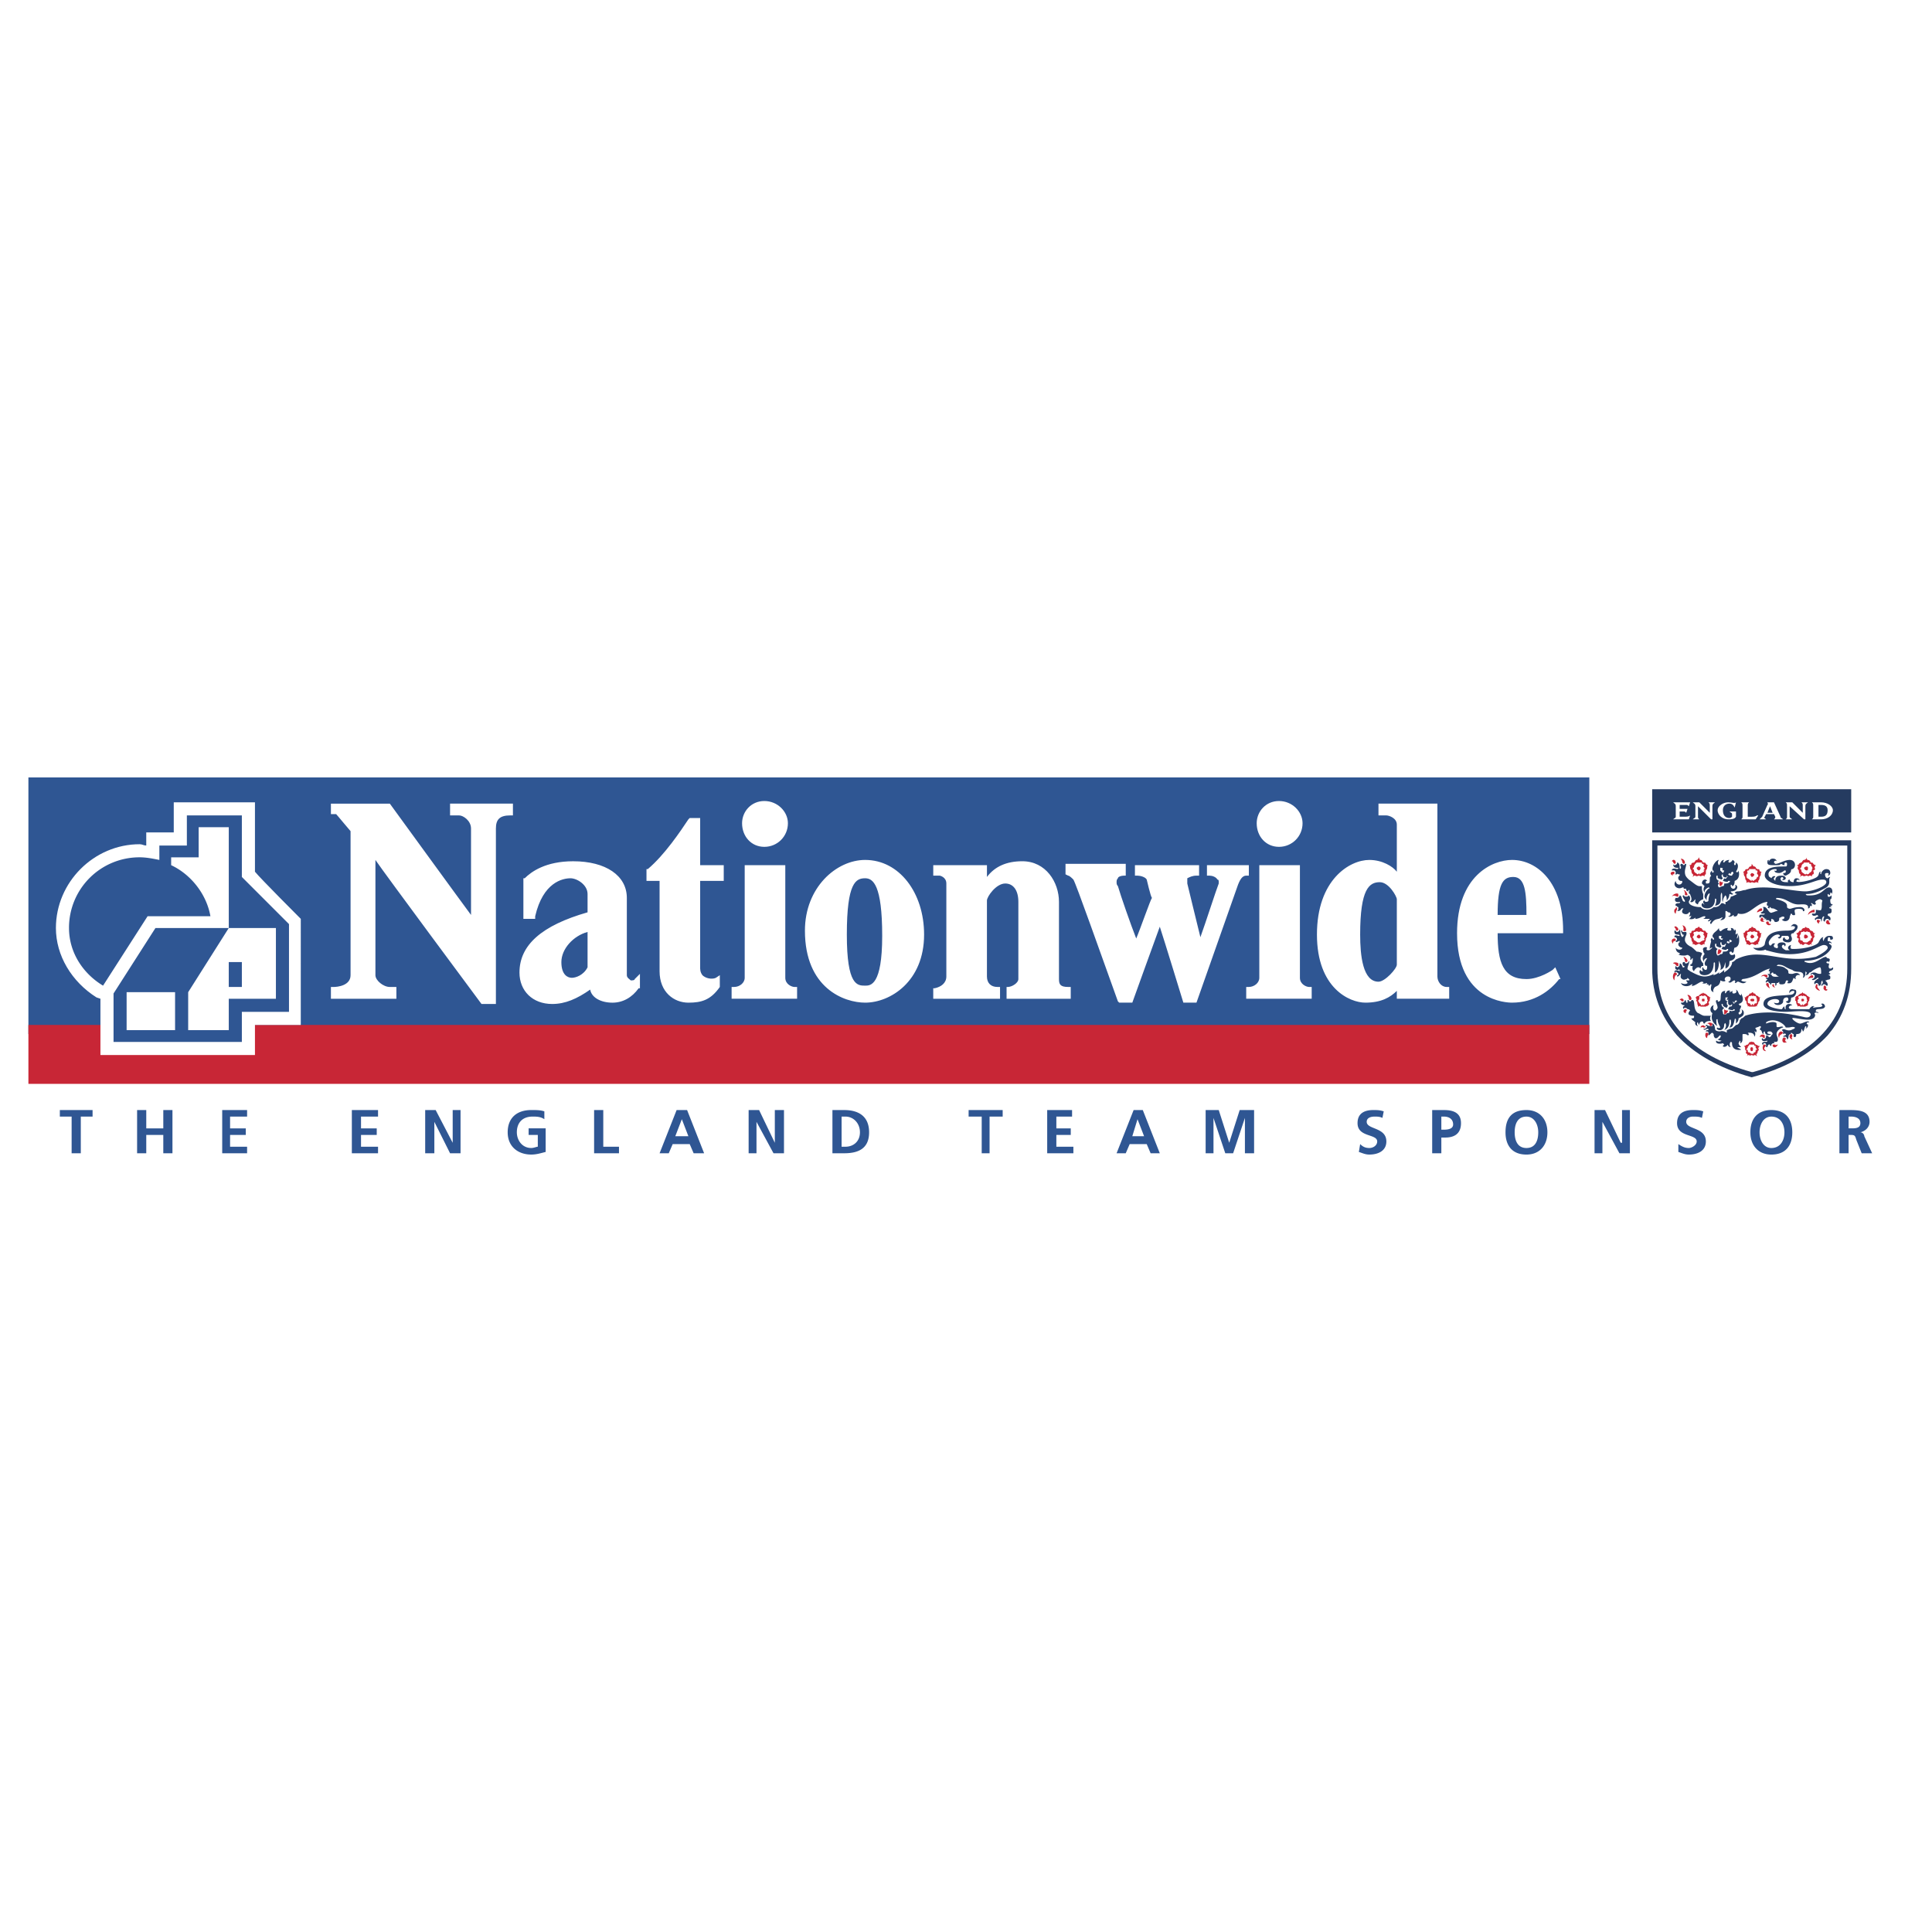 <svg xmlns="http://www.w3.org/2000/svg" width="2500" height="2500" viewBox="0 0 192.756 192.756"><g fill-rule="evenodd" clip-rule="evenodd"><path fill="#fff" d="M0 0h192.756v192.756H0V0z"/><path fill="#2f5693" d="M2.834 103.172V77.565h155.732v25.607H2.834z"/><path fill="#c82636" d="M2.834 108.137v-5.879h155.732v5.879H2.834z"/><path d="M155.953 92.85c0-4.833-2.613-7.055-5.096-7.055-1.959 0-5.486 1.568-5.486 7.316 0 6.794 4.965 6.923 5.486 6.923 2.221 0 3.789-1.176 4.703-2.352h.131l-.521-1.176-.262.262s-1.307.914-2.613.914c-2.352 0-2.875-1.698-2.875-4.572h6.533v-.26zm-6.533-1.567c0-3.136.523-3.789 1.568-3.789 1.176 0 1.307 1.568 1.307 3.789h-2.875zM144.326 98.469c-.523 0-.916-.523-.916-1.045V80.178h-5.879v1.176h.785c.262 0 1.045.261 1.045.915v4.703c-.393-.522-1.438-1.176-2.744-1.176-1.959 0-5.225 1.96-5.225 7.447 0 5.357 3.266 6.792 4.832 6.792 1.568 0 2.482-.521 3.137-1.176v.785h5.225v-1.176h-.26v.001zm-4.965-8.754v6.533c0 .391-1.176 1.697-1.83 1.697-1.566 0-1.828-2.613-1.828-4.703 0-4.573.914-5.226 1.959-5.226.916.001 1.699 1.438 1.699 1.699zM130.607 98.469c-.262 0-.914-.262-.914-.914V86.318h-4.051v11.236c0 .521-.521.914-1.045.914h-.262v1.176h6.533v-1.176h-.261v.001zM120.418 86.318v1.045h.26c.262 0 .654.131.785.392.131 0 .131.13.131.261v.13c-.262.653-1.307 3.92-1.83 5.357-.393-1.568-1.176-4.834-1.307-5.357v-.13-.392c.262-.13.523-.261.914-.261h.262v-1.045h-6.4v1.045h.26c.262 0 .785.131.916.392 0 0 .391 1.698.521 1.829-.131.13-1.176 3.136-1.568 4.05-.521-1.306-1.566-4.312-1.828-5.226-.131-.131-.131-.262-.131-.392 0-.131 0-.261.131-.392 0-.13.262-.261.652-.261h.131v-1.176h-6.01v1.045l.262.13c.131 0 .393.261.523.392.26.392 2.742 7.447 4.441 12.151l.131.129h1.307s2.352-6.531 2.742-7.577c.393 1.176 2.352 7.577 2.352 7.577h1.307l4.051-11.496c.262-.784.523-1.176.914-1.176h.262v-1.045h-4.181v.001zM106.568 98.469c-.783 0-.914-.262-.914-.785v-7.708c0-1.959-1.307-4.05-3.658-4.05-1.568 0-2.744.522-3.527 1.568v-1.176h-5.357v1.045h.653s.653.131.653.784v9.277c0 .652-.522 1.045-1.176 1.176h-.131v1.045h6.664v-1.176h-.262c-.652 0-1.045-.393-1.045-1.045v-7.578c0-.392.914-1.699 1.828-1.699.785 0 1.307.653 1.307 1.829v7.708c0 .393-.652.785-1.045.785h-.131v1.176h6.402v-1.176h-.261zM86.318 85.795c-2.874 0-6.01 2.744-6.01 7.055 0 5.75 3.92 7.185 6.01 7.185 2.482 0 5.879-2.09 5.879-6.792 0-4.181-2.482-7.448-5.879-7.448zm1.699 7.578c0 4.965-1.176 4.965-1.699 4.965-.784 0-1.829 0-1.829-5.095 0-5.226.915-5.618 1.829-5.618.784 0 1.699.653 1.699 5.748zM79.263 98.469c-.261 0-.914-.262-.914-.914V86.318h-4.05v11.236c0 .521-.523.914-1.045.914h-.261v1.176h6.533v-1.176h-.263v.001zM72.208 87.886v-1.567h-2.352v-4.704h-1.045l-.13.131c-.784 1.176-2.352 3.527-4.05 4.964H64.5v1.176h1.306v9.015c0 2.09 1.437 3.135 2.875 3.135 1.306 0 2.221-.26 3.135-1.566v-1.176l-.392.262c-.261.129-.784.129-1.176-.131-.261-.131-.392-.523-.392-.785v-8.753l2.352-.001zM63.324 97.684c0 .131-.261.131-.392.131-.13-.131-.392-.26-.392-.521v-7.708c0-2.221-2.09-3.658-5.356-3.658-2.744 0-4.181 1.045-4.834 1.698h-.131v4.05h1.176v-.261c.784-3.397 2.744-3.789 3.527-3.789.653 0 1.699.653 1.699 1.568v1.829c-4.573 1.307-6.793 3.266-6.793 6.01 0 1.828 1.306 3.135 3.266 3.135 1.306 0 2.482-.521 3.789-1.436.131.783 1.045 1.305 2.221 1.305 1.045 0 1.959-.521 2.613-1.436h.13v-1.438l-.523.521zm-6.271-.129c-.392 0-1.045-.262-1.045-1.569 0-1.306 1.176-2.613 2.613-3.005v3.527c-.392.785-1.176 1.047-1.568 1.047zM44.903 80.178v1.176h.915c.392 0 1.176.522 1.176 1.307v8.623c-.784-1.045-8.1-11.105-8.1-11.105h-5.879v1.045h.522c.131.13 1.307 1.567 1.438 1.698v14.372c0 1.045-1.307 1.176-1.699 1.176h-.261v1.176h6.532V98.47h-.653c-.654 0-1.438-.654-1.438-1.176V85.796c.784 1.176 10.583 14.371 10.583 14.371h1.437V82.66c0-.915.392-1.307 1.437-1.307h.262v-1.176h-6.272v.001zM76.258 79.917c-1.307 0-2.221 1.045-2.221 2.221 0 1.307.914 2.352 2.221 2.352s2.352-1.045 2.352-2.352c0-1.177-1.045-2.221-2.352-2.221zM127.604 79.917c-1.307 0-2.223 1.045-2.223 2.221 0 1.307.916 2.352 2.223 2.352s2.352-1.045 2.352-2.352c-.001-1.177-1.046-2.221-2.352-2.221zM25.437 86.971v-6.924h-8.101v3.004h-2.744v1.307c-.261 0-.392-.13-.653-.13-4.573 0-8.361 3.789-8.361 8.361 0 2.743 1.567 5.356 4.05 6.924l.392.131v5.617h15.417v-3.004h4.572V91.674s-4.05-4.049-4.572-4.703z" fill="#fff"/><path fill="#2f5693" d="M24.13 98.469v-2.483h-1.306v2.483h1.306z"/><path d="M24.13 87.494v-6.141h-5.487v3.005h-2.744v1.437c-.653-.131-1.307-.261-1.959-.261a7.026 7.026 0 0 0-7.055 7.055c0 2.482 1.437 4.573 3.397 5.749l4.442-6.924h6.271c-.392-2.221-1.959-4.181-3.919-5.095v-.784h2.744V82.53h3.005v10.06h4.703v7.055h-4.703v3.135h-4.05v-3.79l4.05-6.401h-7.316l-4.181 6.532v4.834H24.13v-3.004h4.703v-8.754l-4.703-4.703zm-11.497 15.285V98.99h4.834v3.789h-4.834zM7.146 111.402H5.97v-.652h3.266v.652H8.061v3.659h-.915v-3.659zM13.678 110.75h.915v1.828h1.699v-1.828h.914v4.311h-.914v-1.829h-1.699v1.829h-.915v-4.311zM22.17 110.75h2.483v.652h-1.698v1.176h1.567v.654h-1.567v1.176h1.698v.653H22.17v-4.311zM35.104 110.75h2.613v.652h-1.698v1.176h1.568v.654h-1.568v1.176h1.698v.653h-2.613v-4.311zM42.421 110.75h1.045l1.699 3.266v-3.266h.783v4.311h-1.045l-1.568-3.135v3.135h-.914v-4.311zM54.31 111.664c-.392-.262-.784-.262-1.176-.262-1.045 0-1.568.654-1.568 1.568 0 .783.522 1.566 1.438 1.566.261 0 .522-.129.653-.129v-1.176h-.915v-.654h1.699v2.352c-.522.131-.915.262-1.437.262-1.307 0-2.352-.783-2.352-2.221s.915-2.221 2.352-2.221c.522 0 .915 0 1.306.131v.784zM59.274 110.75h.915v3.658h1.567v.653h-2.482v-4.311zM68.681 113.361h-1.307l.653-1.697.654 1.697zm-2.874 1.7h.915l.392-.914h1.698l.392.914h1.045l-1.698-4.311h-1.045l-1.699 4.311zM74.691 110.75h1.045l1.568 3.266v-3.266h.914v4.311h-1.045l-1.698-3.135v3.135h-.784v-4.311zM83.966 111.402h.392c.784 0 1.438.654 1.438 1.568s-.654 1.438-1.438 1.438h-.392v-3.006zm-.914 3.659h1.176c1.306 0 2.482-.393 2.482-2.09 0-1.699-1.176-2.221-2.482-2.221h-1.176v4.311zM97.945 111.402h-1.306v-.652h3.398v.652H98.73v3.659h-.785v-3.659zM104.479 110.75h2.482v.652h-1.568v1.176h1.437v.654h-1.437v1.176h1.699v.653h-2.613v-4.311zM114.146 113.361h-1.176l.521-1.697.655 1.697zm-2.744 1.7h.914l.393-.914h1.699l.391.914h.914l-1.697-4.311h-.914l-1.7 4.311zM120.287 110.75h1.307l1.045 3.266 1.045-3.266h1.437v4.311h-.916v-3.528l-1.176 3.528h-.783l-1.176-3.528v3.528h-.783v-4.311zM137.924 111.533c-.262-.131-.521-.131-.783-.131-.393 0-.785.131-.785.523 0 .783 1.961.521 1.961 1.959 0 .914-.785 1.307-1.699 1.307-.393 0-.652-.131-1.045-.262l.131-.783c.262.262.521.391.914.391s.785-.26.785-.652c0-.783-1.961-.393-1.961-1.828 0-1.047.783-1.307 1.568-1.307.393 0 .652 0 1.045.131l-.131.652zM143.803 111.402h.262c.521 0 .914.262.914.783 0 .393-.393.523-.914.523h-.262v-1.306zm-.914 3.659h.914v-1.568h.393c.914 0 1.568-.391 1.568-1.436 0-1.047-.785-1.307-1.699-1.307h-1.176v4.311zM151.119 112.971c0-.785.262-1.568 1.176-1.568.783 0 1.176.783 1.176 1.568 0 .783-.262 1.566-1.176 1.566s-1.176-.783-1.176-1.566zm-.914 0c0 1.307.652 2.221 2.09 2.221 1.307 0 2.09-.914 2.09-2.221s-.783-2.221-2.09-2.221c-1.438 0-2.09.783-2.09 2.221zM159.088 110.75h1.047l1.566 3.266h.131v-3.266h.783v4.311h-1.045l-1.697-3.135v3.135h-.785v-4.311zM169.801 111.533c-.26-.131-.521-.131-.914-.131-.262 0-.652.131-.652.523 0 .783 1.959.521 1.959 1.959 0 .914-.783 1.307-1.697 1.307-.393 0-.654-.131-1.047-.262v-.783c.393.262.654.391 1.047.391.26 0 .783-.26.783-.652 0-.783-1.959-.393-1.959-1.828 0-1.047.783-1.307 1.566-1.307.393 0 .654 0 1.045.131l-.131.652zM175.551 112.971c0-.785.391-1.568 1.176-1.568.914 0 1.307.783 1.307 1.568 0 .783-.393 1.566-1.307 1.566-.786 0-1.176-.783-1.176-1.566zm-.916 0c0 1.307.785 2.221 2.092 2.221 1.438 0 2.09-.914 2.09-2.221s-.652-2.221-2.09-2.221c-1.307 0-2.092.783-2.092 2.221zM184.434 111.402h.262c.393 0 .914.131.914.654 0 .521-.521.521-.914.521h-.262v-1.175zm-.914 3.659h.914v-1.828h.262c.393 0 .393.129.523.521l.521 1.307h1.045l-.783-1.699c0-.129-.131-.391-.393-.391.523-.131.916-.523.916-1.045 0-1.176-1.176-1.176-2.092-1.176h-.914v4.311h.001z" fill="#2f5693"/><path fill="#fff" d="M189.922 108.137V77.565h-30.049v30.572h30.049z"/><path d="M164.838 83.836v12.803c0 2.613.914 4.834 2.482 6.664 1.697 1.828 4.18 3.266 7.445 4.18 3.398-.914 5.881-2.352 7.578-4.18 1.568-1.83 2.352-4.051 2.352-6.664V83.836h-19.857zm19.465 12.803c0 5.096-3.266 8.623-9.406 10.322h-.131c-6.141-1.699-9.406-5.227-9.406-10.322v-12.28h18.943v12.28z" fill="#253b60"/><path d="M167.711 85.665c0 .131.131.131.131.393l.131.13c.131 0 .131-.13.131-.13 0-.263-.262-.393-.393-.393zM166.797 85.926s.131 0 .131.131l.131.13c.131 0 .131-.13.131-.13-.001-.262-.262-.392-.393-.131zM167.059 87.102c0-.131 0-.131-.131-.131-.262 0-.393.262 0 .392 0 0-.131-.13 0-.13s.131-.131.131-.131zM167.973 88.8c.131.131.131.262.131.392s0 .13.131.13h.131c-.001-.26-.262-.522-.393-.522zM167.449 89.192c-.129-.13-.521 0-.652.261.131-.131.262-.131.523 0h.129v-.261zM167.32 90.629c0-.131-.131-.131-.131 0-.262.131-.131.522 0 .522 0 0 0-.261.131-.392v-.13zM175.682 90.629c-.131 0-.393.261-.393.392.131 0 .262-.131.393-.131.129 0 .129-.13.129-.13 0-.131 0-.131-.129-.131zM175.941 91.805c0-.131 0-.131-.131-.261 0 0-.129 0-.129.13-.131.131 0 .393.391.262-.131 0-.261-.131-.131-.131zM181.037 90.76c-.262 0-.652.261-.652.522.131-.131.262-.261.521-.261h.131v-.261zM181.561 91.936c0-.131 0-.131-.131-.131 0-.131-.131 0-.131 0-.131.131.131.392.262.392-.131 0-.131-.13 0-.261zM182.475 91.936s0-.131-.131-.131c0 0-.131 0-.131.131-.131.131.131.392.393.261-.001-.13-.131-.13-.131-.261zM176.465 92.067c0-.131 0-.131-.131-.131 0 0-.131 0-.131.131 0 .13.262.392.523.13.001 0-.261 0-.261-.13z" fill="#c82636"/><path d="M170.062 88.409l-.262-.262c0-.392.393-.522.523-.261-.131 0-.131 0-.131.131 0 .13 0 .13.131.13.262 0 .262-.13.262-.392 0-.392.131-.261.131-.392 0 0-.262-.261.131-.522-.131.261.129.261.129.13 0-.13-.129-.13-.129-.261 0-.392.391-.915.652-.915a.397.397 0 0 0 0 .523c.131 0 .131-.523.523-.523-.131.131-.131.262 0 .262 0 0 .129-.262.521-.262-.131.131-.131.262 0 .262s.393-.262.262-.262c.131 0 .262.131.262.262 0 0-.131.13 0 .261.131 0 .131-.131.131-.261.26.13.26.522 0 .914.129.131.26 0 .26-.13.131.522 0 .915-.391 1.045 0 .392-.131.523-.262.523 0-.131 0-.131-.131-.131v.131c0 .13.131.261.262.261.262 0 .262-.392.131-.392.391 0 .391.653-.393.653 0 .131.262.261.262.261-.131.13-.262 0-.393 0a.997.997 0 0 1-.262.653c0-.131 0-.392-.131-.523-.129.131-.26.392-.26.653-.131 0 0-.784-.131-.914 0-.131 0-.131 0 0-.262.392.262 1.176-.654 1.306.131-.261.131-.522.131-.653-.131-.13-.131 0-.131 0 0 .653-.391.915-.783.915-.652 0-.652-.522-.393-.522 0 .131.131.131.131.131s-.131-.131-.131-.262c0-.13.131-.13.131-.13 0 .13.131.13.131.13.262 0 .262-.13.262-.13 0-.131 0-.261.131-.653 0 0 0-.13-.131 0s-.262.522-.131.653c-.131-.131-.262-.261-.262-.392 0-.392.262-.653.393-.784.131 0 .131-.131 0-.131-.262.131-.393.261-.393.523-.128-.262-.128-.392.002-.653zm-.521 2.09c-.262 0-1.045-.13-1.045-.522 0-.13.129-.13.129-.392 0-.131-.129-.262-.129-.262-.131.131-.131.131-.262.131h-.131l-.131-.131c0-.13 0-.13 0 0-.131 0-.131.131.131.523v.13c-.131 0-.262-.13-.262-.261-.131-.13 0-.261-.262-.392 0 .131-.131.262-.26.262h-.131c0-.131 0-.131 0 0-.131.13-.131.522.391.392.131 0 0 0 0 .131-.131 0-.521 0-.391.261 0 0 0 .13 0 0 .131 0 .131.13.26.13v.262c-.129.13-.129.13 0 .13.262 0 .262-.261.393-.261h.131c-.131.131-.262.392 0 .522.262.131.523 0 .523-.13h.129c0 .13 0 .261-.129.392.129 0 .26 0 .26-.131 0 .131-.131.392-.26.392 0 0 .391.131.652-.13v.13c.393 0 .652-.261.914-.261.131 0 .131.13-.131.261h.654c0 .131-.262.131-.131.262l.262-.131c.131 0-.262.262 0 .392.391-.653.652-.392 1.045-.653h.131l-.262.261c.262 0 .521-.131.521-.392v-.523c.131 0 .131 0 .262.131.393 0 .262.392 0 .392.131.13.393 0 .523-.131 0 0 .131.131 0 .131.521.13.391-.392.521-.262 1.047.262 1.699-1.045 2.875-1.176 0 .131-.131.262 0 .392h.131c-.131.13-.131.261.131.261-.131 0 0-.131 0-.131.131 0 0 .131.262.131.131 0 .391.131.521.261-.262 0-.391.131-.521.131-.393.261-.523-.653-.916-.523h-.131c.131 0 .131.131.131.131v.131c0 .13-.131.261-.26.261v-.131.131s0 .13.129.13h.262c0 .262-.652-.13-.521.392 0 0 0 .13 0 0h.131s0-.13.129-.13l.131.13c.131 0 .131.13.131.13v.131s.131-.261.131-.131v.131h.262l.131.131v.131c0-.131.131-.131.131-.262v-.131s.131 0 .262.131c0 .131.129.262.391.131s0-.392.262-.392c.131-.13.393-.13.393 0s-.262.261-.262.13c0 .262.652.393.783-.13 0-.13.131-.392.131-.392.131 0 .131.131.131.131.523.131.131-.261.262-.522.131-.131.914-.131.783.13.262.131.262-.392-.262-.392-.783 0-.914.262-1.176.131-.391-.131.393-.522-1.176-.915-.131 0 0-.13 0-.13 1.045 0 1.307.653 2.223.653.26 0 1.045-.131.914.392.262 0 .131-.261.262-.261 0 0 .129 0 0 .13.129-.13.129-.13.129-.261-.129-.131-.129-.131 0-.131.131.131.393.261.393 0-.262-.131.262-.392.393-.392s.262.131.262.131c-.131.392 0 .653-.131.915 0 .13-.393 0-.654 0h.131v.13c0 .131 0 .261-.131.261h-.262c0 .262.262.262.523.131l.131.131c-.262.13-.523.261-.262.392 0 0 0-.131.131-.131h.262c.131 0 .131.131.131.131v.131c.131 0 0-.392.26-.522 0 0 .131.13 0 .13 0 .13-.129.392.131.392v-.131c.131-.131.131-.131.262-.131 0 0 .131 0 .131.131h.131c.131-.392-.262-.392-.262-.522 0-.261.393 0 .393-.392 0-.13 0-.261-.131-.261s-.131-.131 0-.131h.131c-.131-.13-.131-.13-.262-.13h.131c.131 0 .131 0 .262-.13-.262 0-.262-.262-.262-.392v-.131c.131 0 .131-.13.131-.392-.131.131-.393.262-.393 0v-.13s.131 0 .131.13c0 0 .131 0 .131-.261.131 0 .131 0 .131.13.131-.13.131-.653-.262-.653-.523 0-.652.915-2.221.784-.131-.13-.131-.13 0-.13.914 0 1.697-.522 1.959-.653.523-.392.131-.784.393-1.045-.131 0-.262.13-.262.13-.131 0-.262-.13-.262-.392 0-.131.131-.131.262-.131s.131.131 0 .261c.131 0 .262-.13.262-.261 0-.261-.131-.392-.393-.392s-.521.261-.521.523c-.131-.131-.131-.131 0-.262-.393 0 0 .392-.654.653-.521.261-1.828.522-1.828.261l.131-.13c.131 0 .131 0 .131.13.129-.13 0-.261-.262-.261-.131 0-.262.131-.262.392-.262 0-.393-.131-.393-.261-.131 0-.262.13-.131.261-.391 0-.783 0-.783-.392l.131-.13c.131 0 .262.261 0 .261.131.13.393 0 .393-.131 0-.13-.131-.261-.393-.261s-.654 0-.654.522c-.129-.13-.26-.261 0-.392 0-.131-.26-.131-.391.13-.131-.13-.262-.13-.262-.261-.131-.392.262-.653.652-.653.131 0 .131 0 .131.131 0 0-.131.13-.131 0-.129 0-.129.261.393.261.131 0 .393-.131.523-.261 0 0 0-.131 0 0 .131 0 .131 0 .131.13 0 .131-.131.131-.262.131 0 0 0 .261.262.261.26-.13.521-.261.521-.522 0 0 0-.131.131-.131.393-.13.393-.915-.262-.915-.521 0-1.045.392-1.438.392l-.129-.13c0-.131.129-.262.26-.131 0 0 0-.262-.391-.262-.262 0-.393.262-.393.393v-.262c-.131 0-.131.131-.131.262 0 .261.262.261.654.261.521 0 .652 0 .652-.131.131 0 .262.131.393.131 0-.131 0-.261.131-.261.129 0 .129.13.129.13 0 .131 0 .261-.129.261-.916 0-2.092 0-2.092.915 0 .392.785 1.045 2.482 1.045 1.699 0 2.613-.653 3.268-.653.129 0 .391 0 .391.261 0 .392-1.307.915-2.09.915-1.307 0-4.182-.784-6.01-.131-.262 0-.393.131-.785.131-.129 0-.26.131-.26.131s.131.13.26.13c-.26.13-.521.261-.652.261 0 .131-.131.392-.262.392l-.131.13h-.131v-.13.392l-.26-.131h-.131c-.131.131-.262.392-.654.392h-.131a.99.99 0 0 1-.652.262c-.393 0-.523-.131-.652-.262l-.131.001zm-.393-.653c-.131.261.262.392.262.392 0-.131.131-.392.521-.523 0 0 .131 0 0 0v-.261-.261c-.131-.261-.131-.522-.131-.653v-.13h-.26c-.262 0-.654-.392-1.045-.653-.262-.261-.393-.392-.393-.784 0-.261.131-.522.131-.784h-.131s0 .131-.131.131l-.131-.131h-.131c0-.13 0-.13 0 0 0 0-.131.131 0 .261v.131c0 .13-.131.13-.131 0 0-.131 0-.522-.26-.522v.13s-.131.131-.262.131c0 0-.131 0-.131-.131 0 .261.131.392.393.392h.129c0 .13-.129.13-.129.13-.393-.13-.523 0-.523.131h.262c.131.13.131.13.131.261 0 0 0 .131-.131.131h.262s0-.131.129 0h.131v.13c-.26.131-.131.522.131.522.131 0 .131 0 .131.131-.131.392-.652.261-.652-.131-.393.523.26.915.652.653h.131c0 .131 0 .131.131.131h.131c0 .13 0 .261.262.261-.131-.131 0-.131 0-.131.129 0 0 .131 0 .262 0 .13.129.13.129.13 0 .13.131.261.131.522 0 .131-.131.261-.131.261.262.131.393-.13.523-.261v.132zM172.545 95.072c.131.392.523.13.523.13.131.261 0 .522-.393.653-.131 0-.131.13-.131.13 0 .392-.131.522-.393.653v-.653c0-.13 0 0 0 0-.129.392-.129.653-.521.784.131-.262 0-.652-.131-.914v.13c0 .522-.131.915-.393 1.045v-.914c0-.131-.131-.131-.131 0 0 .391-.129 1.176-.914 1.176-.652 0-.521-.523-.391-.523 0 .131.129.131.26.131-.131-.131-.131-.393 0-.393 0 .131.131.262.262.262s.131-.262.131-.262c0-.26-.131-.13-.131-.13-.262-.261 0-.522.131-.784-.262 0-.393.261-.262.392-.391-.392 0-.784 0-.784 0-.13-.131-.13-.131-.392-.131-.261.262-.392.393-.261-.131.261 0 .261.131.261s.262-.13.393-.261c-.131 0-.131 0-.262.131 0-.392.131-.654.131-.784 0 0-.131-.131.131-.392-.131.13.129.261.129.261.131-.131-.129-.261-.129-.392.129-.392.391-.392.652-.784 0 .261.131.392.262.261 0 0 .262-.261.652-.261-.131.131-.131.261.131.261.131 0 .262 0 .131-.261.393 0 .262.261.393.261v-.13c.26.13 0 .392.131.522l.129-.131c.131.131-.129.522 0 .522 0 0 .131-.261.131-.392.262 1.306-.391 1.306-.391 1.306-.131.131 0 .523-.262.523 0-.131-.131-.131-.131-.131s-.13.003-.13.134z" fill="#253b60"/><path d="M167.842 92.328c.131.13.131.261.131.392-.131.13 0 .13 0 .13.131.131.131 0 .262 0-.001-.261-.131-.522-.393-.522zM167.059 92.458c0 .131.131.131.131.262 0 0 0 .13.131.13 0 0 .129 0 .129-.13-.001-.131-.261-.392-.391-.262zM167.973 95.463c0 .131.131.131.131.392 0 0 0 .13.131.13 0 0 .131 0 .131-.13-.001-.13-.262-.392-.393-.392zM166.928 96.117s.131 0 .262.131c0 .13.131.13.26.13v-.261c-.13-.131-.522-.131-.522 0zM167.059 97.031c-.131.131-.262.523 0 .783 0-.131 0-.391.131-.521.131 0 .131-.131.131-.131-.132-.131-.132-.131-.262-.131zM176.465 98.207s0-.131-.131-.131c0 0-.131 0-.131.131s.262.393.393.393c0 0-.131-.131-.131-.393zM176.334 97.424v-.131c-.262-.131-.523 0-.652.131.129 0 .26-.131.391 0s.261.131.261 0zM176.988 98.338v-.131h-.131c-.131.131.131.393.26.262 0 0-.129 0-.129-.131zM180.775 97.293c-.129 0-.391.262-.391.391 0 0 .131-.129.391-.129.131 0 .131 0 .131-.131 0 0 0-.131-.131-.131zM181.299 98.338c.131 0 0-.131 0-.131-.131 0-.131 0-.131.131-.131.131 0 .393.393.521 0-.129-.262-.259-.262-.521zM182.213 98.469l-.131-.131c-.131 0-.131 0-.131.131-.129.262.262.521.393.262 0-.001-.262-.001-.131-.262zM167.189 93.765c0-.131-.131-.131-.131-.131-.262 0-.393.262-.131.522 0-.131 0-.261.131-.261.131.001.131-.13.131-.13z" fill="#c82636"/><path d="M169.672 96.639c-.131-.131-.131-.131-.262-.131s-.393.262-.393.393c0 0-.262-.131-.131-.522h-.131s-.131 0-.131-.13c0 0 .262 0 .262-.523v-.13c-.131 0-.131.261-.262.13 0 0 .131-.261-.129-.392-.131-.13-.262 0-.393 0 0 0 0-.13 0 0-.262 0-.523 0-.654-.13h.131v-.13c-.131 0-.391-.131-.391-.523.131.261.652.261.652 0 0 0-.262 0-.393-.261 0-.131 0-.262.131-.262v-.13c0-.131-.391.261-.391 0l.131-.131c0-.131 0-.131-.131-.261h-.131c0-.131 0-.261.391-.131h.131c0-.13-.131-.13-.131-.13-.391 0-.391-.131-.391-.393h.131c0 .131.131.131.131.131.129 0 .26-.131.26-.261.131.13 0 .522.262.784l.131-.131v-.13h-.131c0-.131-.131-.262-.131-.393h.131v.131h.393c.131.262-.131.392-.131.784 0 .261.262.522.521.653.131 0 .523.392.654.522 0 0 .262 0 .521.131v.13c-.129.261-.26.522.131.915v.261h-.131c-.126.129-.126.129-.126.26z" fill="#253b60"/><path d="M173.199 95.725c-.131.131-.262.261-.393.261v.131c-.131.521-.654.783-.783.914v-.262s-.262.262-.523.393c0-.131 0-.131.131-.262 0 0-.393.393-.783.393.129 0 .129-.131.129-.131s-.391.262-.914.262c-.521 0-1.176-.393-1.438-.523-.129-.131-.26-.131-.26-.262 0-.261.26-.653.131-.783 0 .13-.131.262-.262.262s-.131 0-.131-.131h-.131s0-.13 0 0c-.131 0-.131.262 0 .392.131 0 .131.13 0 .13-.131.131-.131-.391-.393-.391v.131c0 .13-.131.26-.26.26l-.131-.13c-.131.261 0 .392.26.392 0 0 0-.131.131 0v.129c-.26-.131-.391-.131-.521 0 0 0 0 .131.131.131V96.9l.131.131c.129 0 .129.131.129.131 0 .131 0 .131-.129.131v.131c.26 0 .26-.262.391-.262 0 .131-.131.393.131.521.131.131.393 0 .393 0 .131 0 .131-.129.131-.129l.131.129c.129.131 0 .131 0 .131h-.262c0 .131.131.131.131.262.131 0 .131 0 0 0-.131.131-.393.131-.654 0 .131.393.785.393 1.045.131h.131l-.131.131c.262.131.785-.393 1.045-.393.131 0 .262.131 0 .131.262.131.393 0 .523 0 0 0 0 .131-.131.131h.262c0 .131 0 .131.131.131 0-.131.131-.131.131-.131.131 0-.262.652.26.783-.129-.131 0-.391.131-.521.262-.131.393-.131.523-.523v-.131c.262.131.521.131.521 0-.129 0-.129-.391.262-.391.393 0 .262.521 0 .521.262.262.393-.131.654-.131 0 0 .131.131 0 .262.131 0 .131 0 .26-.131h.131c.262.131.523.262.785 0-.131 0-.393 0-.523-.131l.131-.131c1.307-.129 1.959-.914 2.744-1.045 0-.131 0 0 0 0s-.131.131-.131.262h.131c0 .131-.131.262.131.262 0 0 0-.131.131-.131s0 .131.131.131h.129c.131.131.262.262.393.262s.131 0 0 0c-1.045.131-.521-.262-1.045-.262h-.131c.131.131.131.131.131.262s-.131.131-.262.131c0 .129 0 .129.131.129s.131 0 0 0c0 .131-.262.131-.131.393 0-.131.131-.131.131-.131.131 0 .131 0 .131.131.131 0 .131 0 .131.131h.131v-.131h.391v.262c.131 0 .131-.131.131-.262.131 0 .131 0 .262-.131v.131c0 .131.131.131.262.131.521 0 .262-.393.521-.393.131 0 .131.131 0 .262.523.131.523-.262.654-.521 0 0 .131.129.262.129-.131 0-.131-.521.391-.391-.26-.393-.652-.131-.783-.131-.262 0-.393 0-.393-.131s0-.262-.26-.393c-.131-.131-.393-.261-.916-.261l.131-.13c.654 0 .654.26 1.438.521.262.262.783.131.914.262.131 0 .262.262.131.523 0 0 .262 0 .262-.523 0-.131 0-.131.131 0 0 0 0 .131-.131.262.131 0 .262 0 .393-.262 0 0 .131 0 .26-.131.131-.131.654-.393.785-.393s.131.393.131.523 0 .131-.131.131c-.262 0-.393-.131-.523-.131s-.262 0-.391.131v.131l.129-.131c.131 0 .131.131.262.131v.131c0 .131-.131.26-.262.26 0 .131.131.131.393 0 .131-.129.131-.129.262-.129 0 0 0 .129-.131.129-.131.131-.393.262-.262.523.131-.131.131-.131.262-.131l.131.131v.131h.131c.131 0 0-.131.131-.131 0-.262 0-.262.131-.393v.131c.129.131-.131.262-.131.393h.131c0-.131.129-.131.129-.131.131 0 .131 0 .262.131h.131c0-.131 0-.262-.131-.393s-.131-.131 0-.131c.131-.131.393 0 .393-.26 0-.131 0-.262-.262-.262.131 0 .262-.131.262-.131 0-.131-.131 0-.131-.131 0-.262.523-.131.393-.523-.262.262-.523.131-.393-.26 0-.131 0-.131-.131-.131 0 0-.131 0-.131-.131 0 0 .131-.13.262 0 .262-.522-.262-.261-.262-.522-.521 0-1.176.915-2.09.522-.131 0-.131-.13 0-.13 1.699 0 2.613-1.045 2.613-1.437 0-.131-.262-.262-.262-.262 0-.131.131-.131.262 0 0-.131-.131-.261-.393-.261v-.131s0-.261.131-.261.131.261.131.261.262 0 .262-.131c0-.261-.131-.261-.393-.261s-.523.261-.523.523c-.129-.131-.129-.392 0-.392-.129 0-.26 0-.521.522-.131.262-1.176.654-2.482.654-.262 0-.393 0-.262-.392-.131 0-.521.261-.131.522h-.391c-.262-.13-.393-.261-.393-.392s.262-.262.262 0c.131 0 .26-.393-.262-.393-.262 0-.523.131-.393.393 0 .13 0 .261-.262.13-.129 0-.26-.261 0-.392-.26-.131-.391.131-.391.131-.131.131-.262 0-.262-.262 0-.13.393-.783.914-.783.262 0 .262.261 0 .261 0 .13.262.261.393-.131h.521c.262 0 .262.392 0 .392-.129 0-.26-.131-.26-.261-.262.13-.262.522.391.522.131 0 .523-.13.262-.653 0-.13 0-.261.262-.261 0-.131.393-.262.393-.653 0-.13-.131-.261-.393-.261 0 0-.262.131-.262.261.131-.13.393 0 .393 0 0 .131 0 .392-.785.392-1.828 0-2.09.654-2.221 1.307 0 .262-.521.523-1.176.392.131.131.393.392 1.045.261.131 0 .131-.13.262 0 .523.131 1.307.392 2.352.392 1.961 0 3.006-.915 3.396-.915.262 0 .393.131.393.261 0 .261-.652.653-1.176.915-3.532.787-5.362-1.043-7.974.264zM168.365 100.035v-.391.131h.131c0 .131 0 .131.129.131.131 0 .131-.131.131-.131h.131c.262.131 0 .914.523 1.307.131 0 .391.26.652.26h.654c-.131.131-.131.393 0 .523-.262 0-.523 0-.654.262 0 0-.131 0-.131-.131s-.391-.131-.391.262c0 0-.131-.131-.131-.262-.131 0-.131.262 0 .393-.393-.131-.262-.393-.262-.393-.131-.131-.393-.262-.393-.393.131 0 .262 0 .262-.131v-.131c-.131 0-.393 0-.521-.129 0 0-.131-.131.129-.393-.129-.131-.129-.131-.26-.131-.131-.131-.131-.131-.262-.131 0 0-.131 0-.131.131-.131-.262 0-.262.131-.393-.262 0-.393-.131-.393-.262h.131c.131 0 .262-.129.262-.26.131 0 .131.26.131.26h.132v.002zM172.545 102.648c.131 0 .262 0 .393-.131l.262-.26c.26 0 .391-.262.391-.523 0 0 .131 0 .131-.131.131 0 .262-.131.393-.262 1.176-.391 3.135-.521 5.879.131.523.131.654-.131.654-.26 0-.523-1.83-.262-2.482-.262-.785 0-2.223-.131-2.223-.785 0-.914 1.568-.783 2.613-.914.523 0 .523-.393.393-.393-.262 0-.393.131-.393.262a.289.289 0 0 1 .393-.391c.262 0 .262.129.262.26 0 .262-.262.523-.393.523s-.131.131-.131.131c0 .521-.393.521-.521.262.391 0 .26-.393.129-.393-.26 0-.391.131-.391.393 0 .391-.785.521-.914.129.391.131.521 0 .521-.129 0-.393-1.176-.262-1.176.26 0 .262.914.523 1.438.523.131-.131.131-.262.262-.262 0 .131 0 .262.131.262-.131-.523.391-.654.652-.393-.393 0-.523.393 0 .393h1.699c.131-.262.391-.393.521-.262-.131 0-.131 0-.131.131.393-.131.916 0 .916-.262l-.131-.131c.26-.131.391.131.391.262-.131.393-.914.131-.914.393v.131c.262 0 .262.131.262.131-.262-.131-.393 0-.393 0 0 .131.131.131 0 .391 0 0-.131.262-.652.262-.654 0-1.568-.262-1.568-.131s.523.523.783.523c.262 0 .785-.393.916-.131-.131 0-.262 0-.262.131s.131 0 .131.131 0 .26-.262.391c.131-.131.131-.26 0-.26-.131.26-.131.521-.262.521 0-.131-.131-.262-.131-.262 0 .393-.131.523-.521.523 0-.131 0 0 0 0 0 .131 0 .393-.262.262v-.262c-.131 0-.131-.131-.262-.131v.131c-.393 0-.131.521-.393.521 0-.129 0-.129-.129-.26h-.131-.131c0-.131.391-.131.262-.262.129 0 0 0 0 0-.131-.131-.131 0-.262 0v-.262l-.131-.131s-.131 0 0 0c.262-.262.393.131.914 0 .262-.131.393-.131.393-.262.131 0 .131 0 0 0-.262-.129-.393 0-.654 0h-.26c-.131-.391-1.176-1.045-1.961-.521v.131c.654-.262 1.045-.131 1.045 0v.262c0 .26.654-.131.654.129-.131 0-.654.262-.654.654 0 .131.131.393.131.521 0 .262-.131.262-.262.262h-.129c0 .131.129.131 0 .131-.131 0-.131 0-.262.131v.131c-.131 0-.131 0-.131-.131h-.131c-.131.131-.131.262-.131.262-.131 0-.131 0-.131-.131v-.131c0-.131-.131-.131-.131-.131-.131 0-.131 0-.131.131-.131 0-.131 0-.131-.131.131-.262.523 0 .523-.262-.393.131-.652 0-.523-.26l.131.129c.131 0 .262-.129.262-.26v-.131s.131 0 .262.131c0 .131.262 0 .262-.131l.131-.131c0-.131-.131-.262-.262-.262s-.262 0-.262.131.262.131.393.131c-.393.262-.654 0-.654-.262-.131 0-.131.131-.131.262-.131 0-.131-.262-.26-.393-.131 0-.131-.131 0-.262 0-.129 0-.129-.131-.129-.131.129-.523.129-.393.26s.131.262 0 .393c0-.131 0-.131-.131-.131.131.131.131.393 0 .523 0-.393-.393-.393-.521-.393h-.131c.131.131.131.262 0 .262-.131-.131-.262-.131-.393-.131s-.131 0-.131.131v.391c0 .262-.131.393-.262.393.131-.131 0-.262 0-.262l-.131.262c0 .131.131.262.262.393h-.393c.131.131.262.131.393.262-.914.131-.914-.523-.914-.654s-.131-.131-.131-.131c-.131.131-.131.393 0 .523-.131 0-.262-.131-.262-.131 0-.131 0-.131-.131 0s-.391.131-.391 0l.131-.131-.131-.131c-.393.131-.785 0-.654-.262.131.131.393.131.523 0-.262 0-.393-.131-.393-.131.262 0 .393-.391.262-.391s-.262.391-.523.262c-.131-.131-.131-.262-.131-.393l-.129-.131c-.131 0-.262.262-.393.262v-.131-.131c0-.131-.131-.131-.131-.131h-.131c0-.131.131-.131.262-.131 0-.131 0-.131-.131-.131-.262.131-.262.131-.393 0h.131c.131 0 .262-.131.262-.26h-.131v-.131c.131 0 .131 0 .262.131 0 0 0-.131.131 0h.131c.131 0 .131 0 .131-.131v-.131c.129 0 .26.262.26.521 0 .131.131.262.523.262 0 0 .262-.131.652.131v-.262c-.128.006.134.006.265-.125z" fill="#253b60"/><path d="M173.459 101.604c.262-.131.523-.262.523-.521 0-.131 0-.262-.262-.393.131.131.131.393-.131.523-.131 0-.131-.131-.131-.131 0-.131.131-.131.131-.131v-.262c.131-.131.131-.393.131-.393-.131.131-.131 0-.262-.131.523-.131.523-.521.262-1.045 0 .131 0 .262-.131.131-.131 0-.131-.393-.391-.521.129.26 0 .391-.262.391-.131 0-.131-.262 0-.262-.131 0-.262.131-.393.131 0 0 0-.131.131-.131-.393-.129-.393.131-.523.262-.129-.131 0-.262 0-.262-.783 0-.26 1.047-.652 1.047-.131.129-.131-.131-.131-.131-.393 0 0 .391 0 .783 0 0-.131.262-.262.262s-.26-.262-.131-.523c-.26 0-.521.523-.129.785-.131.391-.131.914.521 1.307-.131-.131-.131-.393-.131-.654 0 0 .131-.131.131 0 0 .393.262.654.262.783 0 0-.131.131-.262 0-.131 0-.131.262.262.262.131 0 .393-.131.393-.521 0-.131.129-.262.129-.131.131.131 0 .521-.129.652.26-.131.521-.262.521-.914 0-.131 0-.131.131-.131 0 .131.131.393-.131.783.262 0 .393-.129.523-.783 0-.131.131-.131.131 0v.393c.131-.132.262-.263.262-.524z" fill="#253b60"/><path d="M167.58 99.775h.131c0 .131.131.131.131.131.131 0 .131 0 .131-.131s-.262-.261-.393 0zM168.104 100.689c-.262.131-.131.393.131.393 0 0-.131-.131 0-.131 0-.131.131-.131 0-.262h-.131zM168.365 99.252c0 .131.131.131.131.393 0 0 0 .131.129.131 0 0 .131 0 .131-.131 0-.262-.26-.393-.391-.393zM170.324 102.127c.131 0 .131 0 .262.131 0 0 0 .131.131.131 0 0 .131-.131.131-.262a.398.398 0 0 0-.524 0zM170.062 102.389c0-.131-.391-.131-.391.129.129 0 .129-.129.26 0h.131c.131 0 .131-.129 0-.129zM177.117 104.217h-.26v.131c.131.262.391.131.521-.131-.13 0-.261.131-.261 0zM176.072 103.564v-.262c-.131-.131-.391-.131-.521.131h.26c.13.131.13.131.261.131zM176.072 104.217h-.131c-.131.262-.131.654.262.654-.131-.131-.262-.262-.131-.393s.131-.261 0-.261zM177.641 102.91c-.262.131-.262.523-.131.654 0-.131 0-.262.262-.393l.131-.131c-.132-.13-.132-.13-.262-.13zM178.816 103.434v-.131c0-.131-.131-.131-.131-.131-.262.131-.131.521.131.521 0-.129-.13-.129 0-.259zM178.164 103.564c-.131 0-.131-.131-.262 0-.131.129-.131.652.391.391-.129 0-.26-.131-.129-.262v-.129zM170.324 103.041h-.131c-.131.262 0 .523.131.523 0-.131 0-.131.131-.393 0 .001 0-.13-.131-.13z" fill="#c82636"/><path d="M172.545 87.886h-.131c0 .131-.131.131-.521 0l.131-.261c.129.131.26 0 .26-.13.131 0 .131 0 0-.131v.131c-.131 0-.131.13-.26 0-.131 0-.131-.131-.131-.131v-.13s-.131 0-.131.13c0 0 0 .131.131.261l-.131.131c-.393-.131-.393-.131-.393-.261v-.131c-.131 0-.131 0-.131.131 0 .13 0 .261.262.392-.131.131-.131.131 0 .261-.131.131-.131.262 0 .392.131 0 .262-.13.393-.13s.131-.131.131-.262c.26 0 .391 0 .521-.13 0-.001.131-.132 0-.132z" fill="#fff"/><path d="M171.893 88.017c-.131 0-.262 0-.262-.131a.397.397 0 0 0 0 .523c.131 0 .262-.262.262-.392z" fill="#c82636"/><path d="M172.414 99.645c0 .131-.131.131-.131.131 0-.131 0-.131.131-.262h-.262v.262s.131.131.262.131v-.262zM172.938 99.906c0 .129.131.129.131.129v-.129c.131-.131.131-.131.26 0-.129 0-.129.129-.26.129 0 .131-.131.131-.131 0-.131 0 0-.129 0-.129z" fill="#fff"/><path d="M174.896 99.645c-.131 0-.262 0-.262.131s.131.131.262.131c0 0 .131 0 .131-.131s-.131-.131-.131-.131z" fill="#c82636"/><path d="M175.682 99.514c-.131 0-.262 0-.262-.131 0 0-.131 0-.262-.131 0 0 0-.131-.131-.131s-.131-.131-.131-.131c-.131 0-.131.131-.262.131-.129 0-.129.131-.129.131-.131.131-.262.131-.262.131 0 .131-.131.131-.262.131.131 0 .131.131.131.262l.131.131c0 .129 0 .26.131.391v.131s.131-.131.131 0h.653c0-.131.131 0 .131 0v-.131c.131-.131.131-.262.131-.262 0-.129.131-.129.131-.26s0-.262.131-.262zm-.393.392v.129c0 .131-.131 0-.262.131 0 0 0 .131-.131.131v-.131c-.131 0-.131.131-.131.131-.131 0-.131-.131-.131-.131-.129-.131-.129 0-.26-.131v-.129-.262c.131-.131 0-.131.131-.262h.129c.131-.131.131 0 .262 0 0 0 0-.131.131 0h.131c.131.131 0 .131.131.262v.262zM179.861 99.645c-.131 0-.131 0-.131.131s0 .131.131.131c0 0 .131 0 .131-.131s-.131-.131-.131-.131z" fill="#c82636"/><path d="M180.646 99.514c-.131 0-.131 0-.262-.131 0 0-.131 0-.131-.131-.131 0-.131-.131-.262-.131s-.131-.131-.131-.131l-.131.131c-.131 0-.26.131-.26.131-.131.131-.131.131-.262.131 0 .131-.131.131-.131.131s.131.131 0 .262l.131.131c0 .129 0 .26.131.391v.131s.131-.131.26 0h.524c.131-.131.131 0 .262 0-.131 0-.131-.131 0-.131v-.262c0-.129.131-.129.131-.26s.001-.262.131-.262zm-.392.392v.129c0 .131-.131 0-.131.131-.131 0-.131.131-.262.131v-.131l-.131.131c-.131 0-.131-.131-.131-.131-.129-.131-.129 0-.26-.131 0-.129.131-.129.131-.129h-.131c0-.131 0-.131.131-.262 0-.131-.131-.131 0-.262h.129c.131-.131.131 0 .262 0 0 0 .131-.131.131 0h.131c.131.131.131.131.131.262s.131.131 0 .262zM169.932 99.645c-.131 0-.131 0-.131.131s0 .131.131.131.131 0 .131-.131-.001-.131-.131-.131z" fill="#c82636"/><path d="M170.717 99.514c-.131 0-.131 0-.262-.131 0 0-.131 0-.131-.131-.131 0-.131-.131-.262-.131s-.131-.131-.131-.131 0 .131-.131.131c-.129 0-.129.131-.26.131 0 .131-.131.131-.262.131 0 .131-.131.131-.131.131s.131.131.131.262c-.131 0 0 .131 0 .131.131.129 0 .26.131.391v.131c.131 0 .131-.131.262 0h.522c.131-.131.131 0 .262 0-.131 0-.131-.131 0-.131.131-.131 0-.262 0-.262 0-.129.131-.129.131-.26s0-.262.131-.262zm-.393.392v.129c0 .131-.131 0-.131.131-.131 0-.131.131-.262.131v-.131s0 .131-.131.131c-.129 0-.129-.131-.129-.131-.131-.131-.131 0-.131-.131-.131-.129 0-.129 0-.129h-.131c0-.131.131-.131.131-.262v-.262h.131c.129-.131.129 0 .26 0 0 0 .131-.131.262 0s.131.131.131.262.131.131 0 .262zM174.766 104.479c-.131 0-.131.131-.131.131 0 .131 0 .262.131.262s.131-.131.131-.262c-.001-.001-.001-.131-.131-.131z" fill="#c82636"/><path d="M175.551 104.348h-.131c-.131-.131-.262-.131-.262-.131-.131-.131-.131-.262-.262-.262s-.131 0-.131-.131c0 .131 0 .131-.131.131-.129 0-.129.131-.26.262 0 0-.131 0-.262.131h-.131c.131.131.131.131.131.262s0 .131.131.262c0 0-.131.129 0 .26.131 0 .131.131 0 .262.131-.131.131-.131.262-.131.129.131.129 0 .26 0s.131.131.262 0c.131 0 .131 0 .262.131 0-.131-.131-.262 0-.262.131-.131 0-.26.131-.26 0-.131.131-.131 0-.262 0-.131.131-.131.131-.262zm-.262.392h-.131v.131c0 .129-.131.129-.131.129-.131 0 0 .131-.131.131h-.131c-.131 0-.131-.131-.26-.131 0 0-.131 0-.131-.129v-.131h-.131c0-.131.131-.131.131-.262 0 0 0-.131.131-.131v-.131h.522v.131h.131v.131c0 .131.131.131.131.262zM180.254 86.449c-.131 0-.262.131-.262.131 0 .13.131.261.262.261s.131-.131.131-.261c0 0 0-.131-.131-.131z" fill="#c82636"/><path d="M181.168 86.318s-.131 0-.262-.131c0-.13-.131-.13-.26-.13 0-.131-.131-.262-.262-.262s-.131-.131-.131-.261c0 .13-.131.261-.262.261s-.131.131-.262.262c0 0-.131 0-.26.13 0 .131-.131.131-.262.131.131 0 .262.13.131.261 0 .13.131.261.131.261 0 .13 0 .261.129.392.131 0 0 .13 0 .261.131-.131.131-.131.262-.131.131.131.262 0 .393 0s.131.131.262 0c.131 0 .26 0 .26.131 0-.131 0-.261.131-.261.131-.131 0-.262 0-.392.131 0 .262-.131.131-.261 0-.13.131-.261.131-.261zm-.393.392v.131c-.129.261-.129.13-.26.261 0 0 0 .131-.262.131v-.131c0 .131-.131.131-.131.131-.131 0-.131-.131-.262-.131 0-.131-.131 0-.131-.261 0-.131-.131-.131-.131-.131 0-.13.131-.13.131-.261 0 0 0-.13.131-.261.131 0 0 0 .131-.13h.524v.13h.131c.129.131 0 .261.129.261 0 .131.131.131 0 .261zM174.766 87.102l-.131.131c0 .13.131.261.131.261.131 0 .262-.131.262-.261-.001 0-.132-.131-.262-.131z" fill="#c82636"/><path d="M175.811 86.971c-.129 0-.26 0-.26-.13 0-.131-.131-.131-.262-.131-.131-.13-.131-.261-.262-.261s-.131-.13-.262-.261c0 .131 0 .261-.131.261-.129 0-.129.131-.26.261-.131 0-.262 0-.262.131-.131.13-.131.13-.262.13.131 0 .131.131.131.262 0 .13.131.261.131.261 0 .13 0 .261.131.392v.261c0-.13.131-.13.262-.13.129.13.26 0 .26 0 .131 0 .262.13.393 0 .131 0 .262 0 .262.13v-.261c.131-.13.131-.261.131-.392 0 0 .131-.131.131-.261 0-.131 0-.262.129-.262zm-.391.392c0 .131 0 .131-.131.131 0 0 .131 0 0 0 0 .261-.131.13-.131.261-.131 0-.131.13-.262.13l-.131-.13v.13c-.131 0-.131-.13-.26-.13 0-.131-.131 0-.262-.261h.131c-.131 0-.131 0-.131-.131 0-.13 0-.13.131-.261 0 0-.131-.131 0-.261h.131v-.131h.653v.131h.131c.131.13 0 .261 0 .261 0 .131.131.131.131.261zM174.766 93.243s-.131.13-.131.261l.131.13c.131 0 .262-.13.262-.13-.001-.131-.132-.261-.262-.261z" fill="#c82636"/><path d="M175.811 93.112c-.129 0-.26 0-.26-.131s-.131-.131-.262-.131c-.131-.13-.131-.261-.262-.261s-.131-.131-.262-.131c0 0 0 .131-.131.131-.129 0-.129.131-.26.261-.131 0-.262 0-.262.131-.131.131-.131.131-.262.131.131 0 .131.131.131.261 0 .131.131.261.131.261 0 .131 0 .262.131.392v.262c0-.131.131-.131.262 0 .129 0 .26-.131.26-.131.131 0 .262.131.393.131.131-.131.262-.131.262 0v-.262c.131-.13.131-.261.131-.392 0 0 .131-.13.131-.261 0-.13 0-.261.129-.261zm-.391.392c0 .13 0 .13-.131.13 0 0 .131 0 0 .131 0 .131-.131 0-.131.131-.131 0-.131.13-.262.13h-.131c-.131.131-.131-.13-.26-.13 0-.131-.131 0-.262-.131 0-.131.131-.131.131-.131-.131 0-.131 0-.131-.13 0-.131 0-.131.131-.261 0 0-.131-.131 0-.262h.131c.129-.131.26 0 .26 0 .131 0 .262-.131.393 0h.131c.131.131 0 .262 0 .262 0 .13.131.13.131.261zM169.541 93.243c-.131 0-.262.13-.262.261 0 0 .131.13.262.13l.131-.13c0-.131-.131-.261-.131-.261z" fill="#c82636"/><path d="M170.455 93.112c-.131 0-.131 0-.262-.131 0-.131-.131-.131-.262-.131-.131-.13-.131-.261-.26-.261-.131 0-.131-.131-.131-.131-.131 0-.131.131-.262.131s-.131.131-.262.261c-.131 0-.262 0-.262.131s-.131.131-.26.131c.129 0 .129.131.129.261 0 .131.131.261.131.261 0 .131 0 .262.131.392v.262c0-.131.131-.131.262 0 .131 0 .262-.131.393-.131 0 0 .131.131.26.131.131-.131.262-.131.262 0v-.262c.131-.13.131-.261.131-.392 0 0 .131-.13.131-.261 0-.13 0-.261.131-.261zm-.393.392c0 .13 0 .13-.131.13 0 0 .131 0 .131.131-.131.131-.131 0-.262.131-.129 0-.129.13-.26.13h-.131c-.131 0-.131-.13-.262-.13 0-.131-.131 0-.131-.131-.131-.131 0-.131 0-.131s-.131 0-.131-.13c0-.131.131-.131.131-.261 0 0-.131-.131 0-.262h.131c.131-.131.262 0 .393 0 0 0 .131-.131.26 0h.131c.131.131 0 .262 0 .262.131.13.131.13.131.261zM180.123 93.243c-.131 0-.131.13-.131.261 0 0 0 .13.131.13s.262-.13.262-.13c0-.131-.131-.261-.262-.261z" fill="#c82636"/><path d="M181.168 93.112c-.131 0-.262 0-.262-.131-.131-.131-.26-.131-.26-.131-.131-.13-.131-.261-.262-.261s-.262-.131-.262-.131 0 .131-.131.131-.262.131-.262.261c-.131 0-.26 0-.26.131-.131.131-.262.131-.262.131s.131.131.131.261c-.131.131 0 .261.131.261 0 .131-.131.262 0 .392.129.131.129.131.129.262 0-.131.131-.131.262 0 .131 0 .131-.131.262-.131s.262.131.393.131c.131-.131.131-.131.26 0 0-.131-.129-.131 0-.262.131-.13.131-.261.131-.392 0 0 .131-.13.131-.261-.131-.13 0-.261.131-.261zm-.393.392c0 .13-.129.13-.129.13v.131c0 .131-.131 0-.131.131-.131 0-.131.13-.262.13h-.131c-.262 0-.262-.13-.262-.13-.131-.131-.131 0-.262-.131v-.131-.13c-.129-.131 0-.131 0-.261.131 0 0-.131.131-.262h.131c.131-.131.131 0 .262 0s.131-.131.262 0h.131a.406.406 0 0 1 .131.262c0 .13.129.13.129.261zM169.541 86.449c-.131 0-.262.131-.262.131 0 .13.131.261.262.261 0 0 .131-.131.131-.261l-.131-.131z" fill="#c82636"/><path d="M170.455 86.318c-.131 0-.131 0-.262-.131 0-.13-.131-.13-.262-.13-.131-.131-.131-.262-.26-.262-.131 0-.131-.131-.131-.261-.131.13-.131.261-.262.261s-.131.131-.262.262c0 0-.262 0-.262.13 0 .131-.131.131-.26.131.129 0 .129.13.129.261 0 .13.131.261.131.261 0 .13 0 .261.131.392.131 0 0 .13 0 .261.131-.131.131-.131.262-.131.131.131.262 0 .393 0 0 0 .131.131.26 0 .131 0 .262 0 .262.131 0-.131 0-.261.131-.261v-.392s.131-.131.131-.261 0-.261.131-.261zm-.393.392l-.131.131h.131c-.131.261-.131.13-.262.261-.129 0-.129.131-.26.131v-.131l-.131.131c-.131 0-.131-.131-.262-.131 0-.131-.131 0-.131-.261 0-.131-.131-.131-.131-.131 0-.13.131-.13.131-.261 0 0 0-.13.131-.261l.131-.13h.522v.13h.131c.131.131 0 .261 0 .261.131.131.131.131.131.261z" fill="#c82636"/><path d="M171.893 93.634h-.131c-.131-.13 0-.13 0-.261h-.262v.261c.131 0 .131.131.262.131s.131-.131.131-.131zM172.283 94.026c.131.131.262.131.262 0 .131 0 .262-.13.262-.13-.131-.131-.131-.131-.262-.131v.261l-.131-.13s-.131 0-.131.13zM172.023 86.841h-.131c-.131-.131 0-.131 0-.131 0-.13-.131-.13-.262-.13v.261l.262.261c.131-.131.131-.261.131-.261zM172.414 87.233c.131.13.262.13.393.13 0-.13.131-.13.131-.261s-.131-.131-.131-.131c-.131.131-.131.131-.131.262l-.131-.131-.131.131zM172.414 94.68h-.131c0 .13-.131.13-.521 0l.131-.261c.131.13.26 0 .26-.131 0 0 .131-.131 0-.131l-.129.131h-.131c-.131 0-.131-.131-.131-.131v-.131h-.131c0 .131 0 .262.131.393l-.131.13c-.393-.13-.393-.13-.393-.261v-.131c-.131 0-.131 0-.131.131s0 .261.262.392c-.131.13-.131.13-.131.261s0 .261.131.392c.131 0 .262-.13.262-.13.262 0 .262-.13.262-.261.26 0 .391 0 .521-.131v-.131z" fill="#fff"/><path d="M171.762 94.81c-.131 0-.262-.13-.262-.13-.131.13-.131.392-.131.522.262 0 .393-.261.393-.392z" fill="#c82636"/><path d="M173.068 100.689h-.131c0 .131-.131.131-.523 0l.131-.262c.131 0 .262 0 .262-.131v-.131l-.131.131h-.131c-.131-.131-.131-.131-.131-.262v-.129c-.131 0-.131.129-.131.129 0 .131 0 .262.131.262l-.131.262c-.391-.131-.391-.262-.391-.262 0-.131 0-.131-.131-.131 0-.131 0 0 0 0 0 .131 0 .262.262.393l-.131.131s-.131.131 0 .262c0 .131 0 .262.131.262.129 0 .26 0 .26-.131.131 0 .262 0 .262-.131v-.131c.262.131.393 0 .523 0v-.131z" fill="#fff"/><path d="M172.414 100.82c-.131 0-.262 0-.391-.131v.523c.129.001.391-.261.391-.392z" fill="#c82636"/><path fill="#253b60" d="M184.695 78.741h-19.857v4.311h19.857v-4.311z"/><path d="M167.58 81.484h.393c.262 0 .523 0 .652-.131l-.129.392h-1.568c.131-.131.262-.131.262-.261v-1.045c0-.261-.131-.261-.262-.392h1.697l-.129.392c-.131-.13-.131-.13-.262-.13h-.654v.391h.785l-.131.392c-.131-.131-.131-.131-.262-.131h-.393v.523h.001zM175.289 81.354c-.131.131-.393.131-.523.131h-.391V80.44c0-.261 0-.261.131-.392h-.785c.131.13.131.13.131.392v1.045c0 .13 0 .13-.131.261h1.438l.262-.392h-.132zM177.641 81.484l-.652-1.437h-.654c0 .13.131.13 0 .261l-.523 1.176-.26.261h.652c-.131-.131-.262-.131-.131-.261l.131-.261h.785l.129.261c0 .13 0 .13-.129.261h.914c-.132-.13-.262-.13-.262-.261zm-1.307-.392l.262-.653.262.653h-.524zM179.73 80.047c.131.13.131.13.131.392v.653l-1.045-1.045h-.652c.129.13.129.13.129.392v1.045c0 .13 0 .13-.129.261h.652c-.131-.131-.262-.131-.262-.261v-1.045l1.438 1.307h.131v-1.307c0-.261.131-.261.262-.392h-.655zM170.455 80.047c.131.13.131.13.131.392v.653l-1.045-1.045h-.654c.131.13.262.13.262.392v1.045c0 .13-.131.13-.262.261h.654c-.131-.131-.131-.131-.131-.261v-1.045l1.307 1.307h.131v-1.307c0-.261.129-.261.26-.392h-.653zM181.691 81.746c.652 0 1.176-.392 1.176-.915 0-.392-.523-.784-1.176-.784h-.916c.131.13.131.13.131.392v1.045c0 .13 0 .13-.131.261h.916v.001zm0-1.437c.391 0 .652.13.652.522 0 .522-.262.653-.652.653h-.262v-1.176h.262v.001zM172.545 80.961c.131.131.262.131.262.262v.261c-.131.13-.262.13-.262.13-.393 0-.652-.261-.652-.784 0-.392.26-.653.652-.653.262 0 .393.131.523.392l.131-.522c-.131.13-.393 0-.785 0-.521 0-1.045.392-1.045.784 0 .522.523.915 1.045.915.262 0 .654 0 .785-.261v-.523h-.654v-.001z" fill="#fff"/></g></svg>